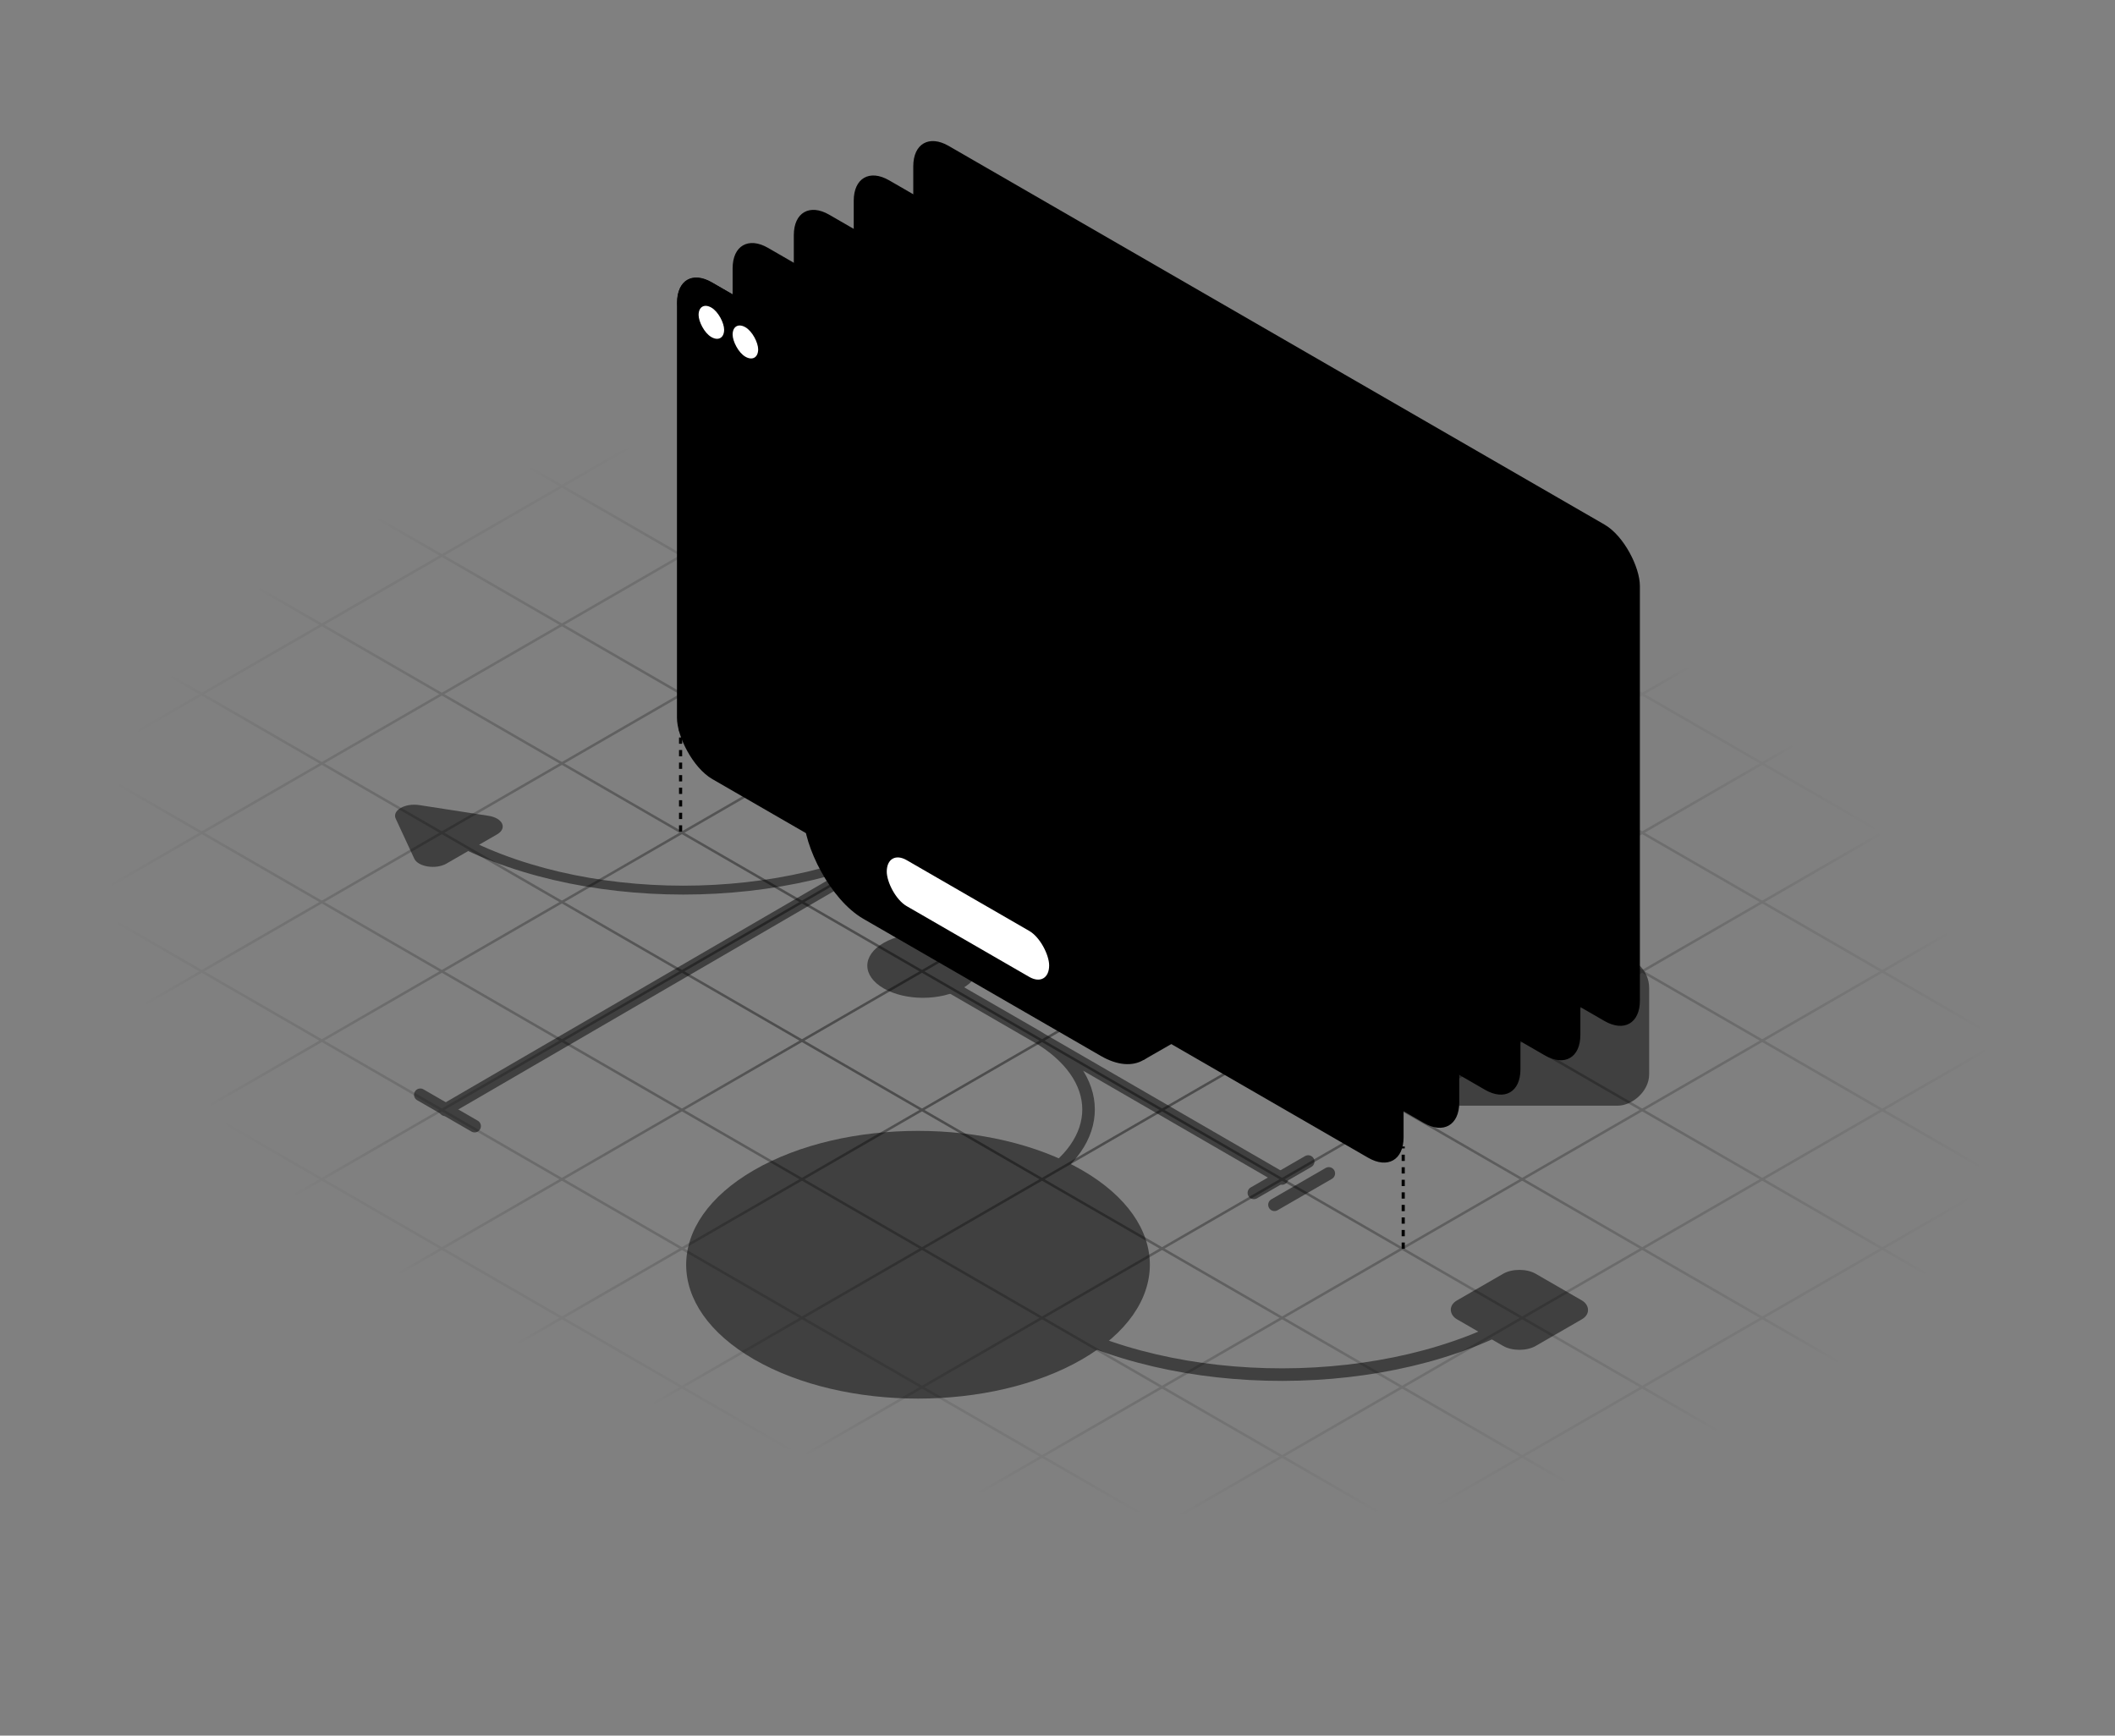 <svg width="708" height="581" viewBox="0 0 708 581" fill="none" xmlns="http://www.w3.org/2000/svg">
<rect x="0" y="0" width="708" height="581" fill="#808080" stroke="none"/>
<g clip-path="url(#clip0_3944_27614)">
<mask id="mask0_3944_27614" style="mask-type:alpha" maskUnits="userSpaceOnUse" x="-136" y="44" width="980" height="566">
<rect width="620.83" height="509.467" transform="matrix(0.866 0.5 -0.866 0.5 305.613 44.659)" fill="#D9D9D9" style="fill:#D9D9D9;fill:color(display-p3 0.851 0.851 0.851);fill-opacity:1;"/>
</mask>
<g mask="url(#mask0_3944_27614)">
<g opacity="0.4">
<mask id="mask1_3944_27614" style="mask-type:alpha" maskUnits="userSpaceOnUse" x="-253" y="-35" width="1220" height="704">
<path d="M966.418 341.09L398.78 668.788L-252.153 293.004L315.485 -34.693L966.418 341.09Z" fill="url(#paint0_radial_3944_27614)" style=""/>
</mask>
<g mask="url(#mask1_3944_27614)">
<line y1="-0.483" x2="952.481" y2="-0.483" transform="matrix(-0.866 0.5 -0.866 -0.5 430.676 -116.975)" stroke="#726863" style="stroke:#726863;stroke:color(display-p3 0.446 0.407 0.39);stroke-opacity:1;" stroke-width="0.967"/>
<line y1="-0.483" x2="952.481" y2="-0.483" transform="matrix(-0.866 0.5 -0.866 -0.5 470.858 -93.778)" stroke="#726863" style="stroke:#726863;stroke:color(display-p3 0.446 0.407 0.39);stroke-opacity:1;" stroke-width="0.967"/>
<line y1="-0.483" x2="952.481" y2="-0.483" transform="matrix(-0.866 0.5 -0.866 -0.5 511.042 -70.58)" stroke="#726863" style="stroke:#726863;stroke:color(display-p3 0.446 0.407 0.39);stroke-opacity:1;" stroke-width="0.967"/>
<line y1="-0.483" x2="952.481" y2="-0.483" transform="matrix(-0.866 0.5 -0.866 -0.5 551.226 -47.382)" stroke="#726863" style="stroke:#726863;stroke:color(display-p3 0.446 0.407 0.39);stroke-opacity:1;" stroke-width="0.967"/>
<line y1="-0.483" x2="952.481" y2="-0.483" transform="matrix(-0.866 0.5 -0.866 -0.5 591.409 -24.184)" stroke="#726863" style="stroke:#726863;stroke:color(display-p3 0.446 0.407 0.39);stroke-opacity:1;" stroke-width="0.967"/>
<line y1="-0.483" x2="952.481" y2="-0.483" transform="matrix(-0.866 0.5 -0.866 -0.5 631.593 -0.986)" stroke="#726863" style="stroke:#726863;stroke:color(display-p3 0.446 0.407 0.39);stroke-opacity:1;" stroke-width="0.967"/>
<line y1="-0.483" x2="952.481" y2="-0.483" transform="matrix(-0.866 0.5 -0.866 -0.5 671.776 22.212)" stroke="#726863" style="stroke:#726863;stroke:color(display-p3 0.446 0.407 0.39);stroke-opacity:1;" stroke-width="0.967"/>
<line y1="-0.483" x2="952.481" y2="-0.483" transform="matrix(-0.866 0.5 -0.866 -0.5 711.96 45.41)" stroke="#726863" style="stroke:#726863;stroke:color(display-p3 0.446 0.407 0.39);stroke-opacity:1;" stroke-width="0.967"/>
<line y1="-0.483" x2="952.481" y2="-0.483" transform="matrix(-0.866 0.5 -0.866 -0.5 752.144 68.608)" stroke="#726863" style="stroke:#726863;stroke:color(display-p3 0.446 0.407 0.39);stroke-opacity:1;" stroke-width="0.967"/>
<line y1="-0.483" x2="952.481" y2="-0.483" transform="matrix(-0.866 0.5 -0.866 -0.5 792.327 91.806)" stroke="#726863" style="stroke:#726863;stroke:color(display-p3 0.446 0.407 0.39);stroke-opacity:1;" stroke-width="0.967"/>
<line y1="-0.483" x2="952.481" y2="-0.483" transform="matrix(-0.866 0.5 -0.866 -0.5 832.511 115.004)" stroke="#726863" style="stroke:#726863;stroke:color(display-p3 0.446 0.407 0.39);stroke-opacity:1;" stroke-width="0.967"/>
<line y1="-0.483" x2="952.481" y2="-0.483" transform="matrix(-0.866 0.5 -0.866 -0.5 872.693 138.202)" stroke="#726863" style="stroke:#726863;stroke:color(display-p3 0.446 0.407 0.39);stroke-opacity:1;" stroke-width="0.967"/>
<line y1="-0.483" x2="952.481" y2="-0.483" transform="matrix(-0.866 0.5 -0.866 -0.5 912.877 161.4)" stroke="#726863" style="stroke:#726863;stroke:color(display-p3 0.446 0.407 0.39);stroke-opacity:1;" stroke-width="0.967"/>
<line y1="-0.483" x2="952.481" y2="-0.483" transform="matrix(-0.866 0.5 -0.866 -0.5 953.061 184.598)" stroke="#726863" style="stroke:#726863;stroke:color(display-p3 0.446 0.407 0.39);stroke-opacity:1;" stroke-width="0.967"/>
<line y1="-0.483" x2="952.481" y2="-0.483" transform="matrix(-0.866 0.5 -0.866 -0.5 993.244 207.796)" stroke="#726863" style="stroke:#726863;stroke:color(display-p3 0.446 0.407 0.39);stroke-opacity:1;" stroke-width="0.967"/>
<line y1="-0.483" x2="952.481" y2="-0.483" transform="matrix(-0.866 0.5 -0.866 -0.5 1033.43 230.994)" stroke="#726863" style="stroke:#726863;stroke:color(display-p3 0.446 0.407 0.39);stroke-opacity:1;" stroke-width="0.967"/>
<line y1="-0.483" x2="952.481" y2="-0.483" transform="matrix(-0.866 0.5 -0.866 -0.5 1073.61 254.191)" stroke="#726863" style="stroke:#726863;stroke:color(display-p3 0.446 0.407 0.39);stroke-opacity:1;" stroke-width="0.967"/>
<line y1="-0.483" x2="952.481" y2="-0.483" transform="matrix(-0.866 0.5 -0.866 -0.5 1113.79 277.389)" stroke="#726863" style="stroke:#726863;stroke:color(display-p3 0.446 0.407 0.39);stroke-opacity:1;" stroke-width="0.967"/>
<line y1="-0.483" x2="952.481" y2="-0.483" transform="matrix(-0.866 0.5 -0.866 -0.5 1153.98 300.587)" stroke="#726863" style="stroke:#726863;stroke:color(display-p3 0.446 0.407 0.39);stroke-opacity:1;" stroke-width="0.967"/>
<line y1="-0.483" x2="952.481" y2="-0.483" transform="matrix(-0.866 -0.5 0.866 -0.5 1129.15 334.433)" stroke="#726863" style="stroke:#726863;stroke:color(display-p3 0.446 0.407 0.39);stroke-opacity:1;" stroke-width="0.967"/>
<line y1="-0.483" x2="952.481" y2="-0.483" transform="matrix(-0.866 -0.5 0.866 -0.5 1088.97 357.631)" stroke="#726863" style="stroke:#726863;stroke:color(display-p3 0.446 0.407 0.39);stroke-opacity:1;" stroke-width="0.967"/>
<line y1="-0.483" x2="952.481" y2="-0.483" transform="matrix(-0.866 -0.5 0.866 -0.5 1048.79 380.829)" stroke="#726863" style="stroke:#726863;stroke:color(display-p3 0.446 0.407 0.39);stroke-opacity:1;" stroke-width="0.967"/>
<line y1="-0.483" x2="952.481" y2="-0.483" transform="matrix(-0.866 -0.5 0.866 -0.5 1008.6 404.026)" stroke="#726863" style="stroke:#726863;stroke:color(display-p3 0.446 0.407 0.39);stroke-opacity:1;" stroke-width="0.967"/>
<line y1="-0.483" x2="952.481" y2="-0.483" transform="matrix(-0.866 -0.5 0.866 -0.5 968.42 427.225)" stroke="#726863" style="stroke:#726863;stroke:color(display-p3 0.446 0.407 0.39);stroke-opacity:1;" stroke-width="0.967"/>
<line y1="-0.483" x2="952.481" y2="-0.483" transform="matrix(-0.866 -0.5 0.866 -0.5 928.236 450.422)" stroke="#726863" style="stroke:#726863;stroke:color(display-p3 0.446 0.407 0.39);stroke-opacity:1;" stroke-width="0.967"/>
<line y1="-0.483" x2="952.481" y2="-0.483" transform="matrix(-0.866 -0.5 0.866 -0.5 888.053 473.621)" stroke="#726863" style="stroke:#726863;stroke:color(display-p3 0.446 0.407 0.39);stroke-opacity:1;" stroke-width="0.967"/>
<line y1="-0.483" x2="952.481" y2="-0.483" transform="matrix(-0.866 -0.5 0.866 -0.5 847.869 496.818)" stroke="#726863" style="stroke:#726863;stroke:color(display-p3 0.446 0.407 0.39);stroke-opacity:1;" stroke-width="0.967"/>
<line y1="-0.483" x2="952.481" y2="-0.483" transform="matrix(-0.866 -0.5 0.866 -0.5 807.686 520.016)" stroke="#726863" style="stroke:#726863;stroke:color(display-p3 0.446 0.407 0.39);stroke-opacity:1;" stroke-width="0.967"/>
<line y1="-0.483" x2="952.481" y2="-0.483" transform="matrix(-0.866 -0.5 0.866 -0.5 767.502 543.214)" stroke="#726863" style="stroke:#726863;stroke:color(display-p3 0.446 0.407 0.39);stroke-opacity:1;" stroke-width="0.967"/>
<line y1="-0.483" x2="952.481" y2="-0.483" transform="matrix(-0.866 -0.5 0.866 -0.5 727.318 566.412)" stroke="#726863" style="stroke:#726863;stroke:color(display-p3 0.446 0.407 0.39);stroke-opacity:1;" stroke-width="0.967"/>
<line y1="-0.483" x2="952.481" y2="-0.483" transform="matrix(-0.866 -0.5 0.866 -0.5 687.136 589.61)" stroke="#726863" style="stroke:#726863;stroke:color(display-p3 0.446 0.407 0.39);stroke-opacity:1;" stroke-width="0.967"/>
<line y1="-0.483" x2="952.481" y2="-0.483" transform="matrix(-0.866 -0.5 0.866 -0.5 646.952 612.808)" stroke="#726863" style="stroke:#726863;stroke:color(display-p3 0.446 0.407 0.39);stroke-opacity:1;" stroke-width="0.967"/>
<line y1="-0.483" x2="952.481" y2="-0.483" transform="matrix(-0.866 -0.5 0.866 -0.5 606.769 636.006)" stroke="#726863" style="stroke:#726863;stroke:color(display-p3 0.446 0.407 0.39);stroke-opacity:1;" stroke-width="0.967"/>
<line y1="-0.483" x2="952.481" y2="-0.483" transform="matrix(-0.866 -0.5 0.866 -0.5 566.585 659.204)" stroke="#726863" style="stroke:#726863;stroke:color(display-p3 0.446 0.407 0.39);stroke-opacity:1;" stroke-width="0.967"/>
<line y1="-0.483" x2="952.481" y2="-0.483" transform="matrix(-0.866 -0.5 0.866 -0.5 526.401 682.402)" stroke="#726863" style="stroke:#726863;stroke:color(display-p3 0.446 0.407 0.39);stroke-opacity:1;" stroke-width="0.967"/>
<line y1="-0.483" x2="952.481" y2="-0.483" transform="matrix(-0.866 -0.5 0.866 -0.5 486.218 705.6)" stroke="#726863" style="stroke:#726863;stroke:color(display-p3 0.446 0.407 0.39);stroke-opacity:1;" stroke-width="0.967"/>
<line y1="-0.483" x2="952.481" y2="-0.483" transform="matrix(-0.866 -0.5 0.866 -0.5 446.034 728.797)" stroke="#726863" style="stroke:#726863;stroke:color(display-p3 0.446 0.407 0.39);stroke-opacity:1;" stroke-width="0.967"/>
<line y1="-0.483" x2="952.481" y2="-0.483" transform="matrix(-0.866 -0.5 0.866 -0.5 405.851 751.996)" stroke="#726863" style="stroke:#726863;stroke:color(display-p3 0.446 0.407 0.39);stroke-opacity:1;" stroke-width="0.967"/>
<line y1="-0.483" x2="952.481" y2="-0.483" transform="matrix(-0.866 -0.5 0.866 -0.5 365.668 775.193)" stroke="#726863" style="stroke:#726863;stroke:color(display-p3 0.446 0.407 0.39);stroke-opacity:1;" stroke-width="0.967"/>
<line y1="-0.483" x2="952.481" y2="-0.483" transform="matrix(-0.866 -0.5 0.866 -0.5 325.484 798.391)" stroke="#726863" style="stroke:#726863;stroke:color(display-p3 0.446 0.407 0.39);stroke-opacity:1;" stroke-width="0.967"/>
</g>
</g>
</g>
<g opacity="0.5">
<mask id="mask2_3944_27614" style="mask-type:alpha" maskUnits="userSpaceOnUse" x="-181" y="45" width="1173" height="677">
<rect width="743.4" height="610.05" transform="matrix(0.866 0.5 -0.866 0.5 347.92 45.093)" fill="#D9D9D9" style="fill:#D9D9D9;fill:color(display-p3 0.851 0.851 0.851);fill-opacity:1;"/>
</mask>
<g mask="url(#mask2_3944_27614)">
<ellipse opacity="0.1" cx="63.37" cy="63.37" rx="63.37" ry="63.37" transform="matrix(0.866 0.5 -0.866 0.5 307.306 360.002)" fill="#726863" style="fill:#726863;fill:color(display-p3 0.447 0.408 0.388);fill-opacity:1;"/>
<path d="M308.823 417.949L348.904 441.021C393.387 466.628 465.433 466.517 509.679 440.773" stroke="#726863" style="stroke:#726863;stroke:color(display-p3 0.447 0.408 0.388);stroke-opacity:1;" stroke-width="4.2" stroke-linecap="round" stroke-linejoin="round"/>
<path d="M309.108 417.948L346.862 395.981C370.313 382.336 370.233 360.312 346.682 346.724L309.06 325.018L429.164 394.502" stroke="#726863" style="stroke:#726863;stroke:color(display-p3 0.447 0.408 0.388);stroke-opacity:1;" stroke-width="4.2" stroke-linecap="round" stroke-linejoin="round"/>
<ellipse cx="15.225" cy="15.225" rx="15.225" ry="15.225" transform="matrix(0.866 -0.5 -0.866 -0.5 308.215 432.471)" fill="#726863" fill-opacity="0.12" style="fill:#726863;fill:color(display-p3 0.447 0.408 0.388);fill-opacity:0.12;"/>
<path d="M316.854 422.234C321.625 419.48 321.624 415.014 316.853 412.259C312.082 409.505 304.347 409.505 299.576 412.259C294.805 415.014 294.805 419.48 299.576 422.234C304.347 424.988 312.083 424.988 316.854 422.234Z" fill="#C1BAB7" stroke="#726863" style="fill:#C1BAB7;fill:color(display-p3 0.757 0.729 0.718);fill-opacity:1;stroke:#726863;stroke:color(display-p3 0.447 0.408 0.388);stroke-opacity:1;" stroke-width="4.2"/>
<path d="M149.036 371.511L349.318 255.107L420.706 296.548" stroke="#726863" style="stroke:#726863;stroke:color(display-p3 0.447 0.408 0.388);stroke-opacity:1;" stroke-width="4.2" stroke-linecap="round" stroke-linejoin="round"/>
<path d="M150.763 277.824C149.76 277.243 148.131 277.243 147.126 277.822C146.121 278.402 146.12 279.342 147.124 279.922L148.943 278.873L150.763 277.824ZM320.164 272.138L318.345 271.088L306.626 277.854L308.444 278.904L310.263 279.954L321.983 273.188L320.164 272.138ZM308.444 278.904L306.626 277.854C263.579 302.705 193.781 302.691 150.763 277.824L148.943 278.873L147.124 279.922C192.149 305.951 265.207 305.965 310.263 279.954L308.444 278.904Z" fill="#726863" style="fill:#726863;fill:color(display-p3 0.447 0.408 0.388);fill-opacity:1;"/>
<path d="M433.995 304.067L508.703 347.196" stroke="#726863" style="stroke:#726863;stroke:color(display-p3 0.447 0.408 0.388);stroke-opacity:1;" stroke-width="4.2" stroke-linecap="round" stroke-dasharray="4.2 8.4"/>
<rect width="30.45" height="30.45" rx="6.3" transform="matrix(0.866 -0.5 -0.866 -0.5 508.627 453.7)" fill="#726863" fill-opacity="0.12" style="fill:#726863;fill:color(display-p3 0.447 0.408 0.388);fill-opacity:0.12;"/>
<rect width="24.15" height="24.15" rx="4.2" transform="matrix(0.866 -0.5 -0.866 -0.5 508.627 450.55)" fill="#726863" style="fill:#726863;fill:color(display-p3 0.447 0.408 0.388);fill-opacity:1;"/>
<rect width="30.45" height="30.45" rx="6.3" transform="matrix(0.866 -0.5 -0.866 -0.5 349.027 269.95)" fill="#726863" fill-opacity="0.12" style="fill:#726863;fill:color(display-p3 0.447 0.408 0.388);fill-opacity:0.12;"/>
<rect width="24.15" height="24.15" rx="4.2" transform="matrix(0.866 -0.5 -0.866 -0.5 349.027 266.8)" fill="#726863" style="fill:#726863;fill:color(display-p3 0.447 0.408 0.388);fill-opacity:1;"/>
<path d="M158.884 376.976L140.697 366.476" stroke="#726863" style="stroke:#726863;stroke:color(display-p3 0.447 0.408 0.388);stroke-opacity:1;" stroke-width="4.2" stroke-linecap="round"/>
<path d="M438.971 295.368L420.784 305.867" stroke="#726863" style="stroke:#726863;stroke:color(display-p3 0.447 0.408 0.388);stroke-opacity:1;" stroke-width="4.2" stroke-linecap="round"/>
<rect opacity="0.1" x="552.058" y="320.249" width="49.872" height="87.297" rx="10.5" transform="rotate(90 552.058 320.249)" fill="#726863" style="fill:#726863;fill:color(display-p3 0.447 0.408 0.388);fill-opacity:1;"/>
<rect width="30.45" height="30.45" rx="6.3" transform="matrix(1.225 5.96008e-08 1.03241e-07 -0.707 489.532 357.481)" fill="#726863" fill-opacity="0.12" style="fill:#726863;fill:color(display-p3 0.447 0.408 0.388);fill-opacity:0.12;"/>
<rect x="2.572" y="-1.485" width="19.95" height="19.95" rx="2.1" transform="matrix(1.225 5.96008e-08 1.03241e-07 -0.707 492.813 352.719)" fill="#C1BAB7" stroke="#726863" style="fill:#C1BAB7;fill:color(display-p3 0.757 0.729 0.718);fill-opacity:1;stroke:#726863;stroke:color(display-p3 0.447 0.408 0.388);stroke-opacity:1;" stroke-width="4.2"/>
<ellipse cx="15.225" cy="15.225" rx="15.225" ry="15.225" transform="matrix(0.866 -0.5 -0.866 -0.5 308.986 338.474)" fill="#726863" fill-opacity="0.12" style="fill:#726863;fill:color(display-p3 0.447 0.408 0.388);fill-opacity:0.12;"/>
<ellipse cx="12.075" cy="12.075" rx="12.075" ry="12.075" transform="matrix(0.866 -0.5 -0.866 -0.5 308.986 335.324)" fill="#726863" style="fill:#726863;fill:color(display-p3 0.447 0.408 0.388);fill-opacity:1;"/>
<path d="M166.403 279.299C169.904 277.278 168.302 273.828 163.521 273.089L140.345 269.504C135.564 268.764 131.189 271.29 132.47 274.05L138.68 287.429C139.961 290.19 145.938 291.114 149.438 289.093L166.403 279.299Z" fill="#726863" fill-opacity="0.12" style="fill:#726863;fill:color(display-p3 0.447 0.408 0.388);fill-opacity:0.12;"/>
<path d="M163.792 277.709C165.192 276.901 164.551 275.521 162.639 275.225L139.605 271.662C137.692 271.366 135.942 272.376 136.454 273.48L142.627 286.778C143.139 287.882 145.53 288.252 146.93 287.444L163.792 277.709Z" fill="#726863" style="fill:#726863;fill:color(display-p3 0.447 0.408 0.388);fill-opacity:1;"/>
<path d="M437.921 388.818L419.734 399.318" stroke="#726863" style="stroke:#726863;stroke:color(display-p3 0.447 0.408 0.388);stroke-opacity:1;" stroke-width="4.2" stroke-linecap="round"/>
<path d="M444.816 392.799L426.629 403.299" stroke="#726863" style="stroke:#726863;stroke:color(display-p3 0.447 0.408 0.388);stroke-opacity:1;" stroke-width="4.2" stroke-linecap="round"/>
</g>
</g>
<rect opacity="0.2" x="0.455" y="0.788" width="279.824" height="165.135" rx="13.157" transform="matrix(0.866 0.5 3.7683e-05 1 305.777 41.773)" fill="#5B0909" stroke="#F74239" style="fill:#5B0909;fill:color(display-p3 0.357 0.035 0.035);fill-opacity:1;stroke:#F74239;stroke:color(display-p3 0.969 0.259 0.224);stroke-opacity:1;" stroke-width="1.05"/>
<rect opacity="0.4" x="0.455" y="0.788" width="279.824" height="165.135" rx="13.157" transform="matrix(0.866 0.5 3.7683e-05 1 285.847 53.294)" fill="#5B0909" stroke="#F74239" style="fill:#5B0909;fill:color(display-p3 0.357 0.035 0.035);fill-opacity:1;stroke:#F74239;stroke:color(display-p3 0.969 0.259 0.224);stroke-opacity:1;" stroke-width="1.05"/>
<path d="M227.829 278.373L227.829 244.072" stroke="#726863" style="stroke:#726863;stroke:color(display-p3 0.446 0.407 0.39);stroke-opacity:1;" stroke-width="1.05" stroke-dasharray="2.1 2.1"/>
<rect opacity="0.6" x="0.455" y="0.788" width="279.824" height="165.135" rx="13.157" transform="matrix(0.866 0.5 3.7683e-05 1 265.79 64.803)" fill="#5B0909" stroke="#F74239" style="fill:#5B0909;fill:color(display-p3 0.357 0.035 0.035);fill-opacity:1;stroke:#F74239;stroke:color(display-p3 0.969 0.259 0.224);stroke-opacity:1;" stroke-width="1.05"/>
<rect opacity="0.8" x="0.455" y="0.788" width="279.824" height="165.135" rx="13.157" transform="matrix(0.866 0.5 3.7683e-05 1 245.306 75.904)" fill="#5B0909" stroke="#F74239" style="fill:#5B0909;fill:color(display-p3 0.357 0.035 0.035);fill-opacity:1;stroke:#F74239;stroke:color(display-p3 0.969 0.259 0.224);stroke-opacity:1;" stroke-width="1.05"/>
<rect x="0.455" y="0.788" width="279.824" height="165.135" rx="13.157" transform="matrix(0.866 0.5 3.7683e-05 1 226.67 87.551)" fill="#5B0909" stroke="#F74239" style="fill:#5B0909;fill:color(display-p3 0.357 0.035 0.035);fill-opacity:1;stroke:#F74239;stroke:color(display-p3 0.969 0.259 0.224);stroke-opacity:1;" stroke-width="1.05"/>
<rect opacity="0.2" width="97.984" height="9.866" rx="4.933" transform="matrix(0.866 0.5 3.7683e-05 1 233.859 139.499)" fill="#F74239" style="fill:#F74239;fill:color(display-p3 0.969 0.259 0.224);fill-opacity:1;"/>
<rect opacity="0.6" width="24.113" height="9.866" rx="4.933" transform="matrix(0.866 0.5 3.7683e-05 1 233.859 157.74)" fill="#F74239" style="fill:#F74239;fill:color(display-p3 0.969 0.259 0.224);fill-opacity:1;"/>
<rect opacity="0.6" width="45.612" height="9.866" rx="4.933" transform="matrix(-0.866 -0.5 3.7683e-05 1 297.967 194.756)" fill="#F74239" style="fill:#F74239;fill:color(display-p3 0.969 0.259 0.224);fill-opacity:1;"/>
<rect opacity="0.2" width="82.714" height="9.866" rx="4.933" transform="matrix(0.866 0.5 3.7683e-05 1 233.859 175.981)" fill="#F74239" style="fill:#F74239;fill:color(display-p3 0.969 0.259 0.224);fill-opacity:1;"/>
<rect opacity="0.2" width="40.245" height="9.866" rx="4.933" transform="matrix(0.866 0.5 3.7683e-05 1 233.859 194.222)" fill="#F74239" style="fill:#F74239;fill:color(display-p3 0.969 0.259 0.224);fill-opacity:1;"/>
<rect width="280.584" height="26.31" rx="13.155" transform="matrix(0.866 0.5 3.7683e-05 1 226.737 87.872)" fill="#F74239" style="fill:#F74239;fill:color(display-p3 0.969 0.259 0.224);fill-opacity:1;"/>
<rect width="9.866" height="9.866" rx="4.933" transform="matrix(0.866 0.5 3.7683e-05 1 233.859 100.5)" fill="white" style="fill:white;fill-opacity:1;"/>
<rect width="9.866" height="9.866" rx="4.933" transform="matrix(0.866 0.5 3.7683e-05 1 245.251 107.077)" fill="white" style="fill:white;fill-opacity:1;"/>
<rect width="137.981" height="46.116" rx="23.058" transform="matrix(0.866 0.5 3.7683e-05 1 269.028 249.921)" fill="#F74239" style="fill:#F74239;fill:color(display-p3 0.969 0.259 0.224);fill-opacity:1;"/>
<rect opacity="0.8" x="0.909" y="1.575" width="135.881" height="44.016" rx="22.008" transform="matrix(0.866 0.5 3.7683e-05 1 332.371 212.948)" fill="#5B0909" stroke="#F74239" style="fill:#5B0909;fill:color(display-p3 0.357 0.035 0.035);fill-opacity:1;stroke:#F74239;stroke:color(display-p3 0.969 0.259 0.224);stroke-opacity:1;" stroke-width="2.1"/>
<path opacity="0.3" d="M274.524 260.258C274.524 260.258 334.238 226.135 337.495 223.912C341.145 221.421 346.39 221.566 352.219 224.932L431.774 270.867C442.802 277.235 451.743 292.72 451.743 305.455C451.744 311.41 449.789 315.709 446.579 317.947C442.926 320.495 382.873 354.784 382.873 354.784L295.253 293.151C284.225 286.784 274.524 260.258 274.524 260.258Z" fill="#F74239" style="fill:#F74239;fill:color(display-p3 0.969 0.259 0.224);fill-opacity:1;"/>
<path d="M469.727 418.033L469.727 383.781" stroke="#726863" style="stroke:#726863;stroke:color(display-p3 0.446 0.407 0.39);stroke-opacity:1;" stroke-width="1.05" stroke-dasharray="2.1 2.1"/>
<rect width="62.773" height="15.39" rx="7.695" transform="matrix(0.866 0.5 3.7683e-05 1 296.845 284.087)" fill="white" style="fill:white;fill-opacity:1;"/>
</g>
<defs>
<radialGradient id="paint0_radial_3944_27614" cx="0" cy="0" r="1" gradientTransform="matrix(-197.068 113.768 -247.128 -142.667 351.177 326.119)" gradientUnits="userSpaceOnUse">
<stop offset="0.321" stop-color="white" style="stop-color:white;stop-opacity:1;"/>
<stop offset="1" stop-color="white" stop-opacity="0" style="stop-color:none;stop-opacity:0;"/>
</radialGradient>
<clipPath id="clip0_3944_27614">
<rect width="708" height="581" fill="white" style="fill:white;fill-opacity:1;"/>
</clipPath>
</defs>
</svg>
